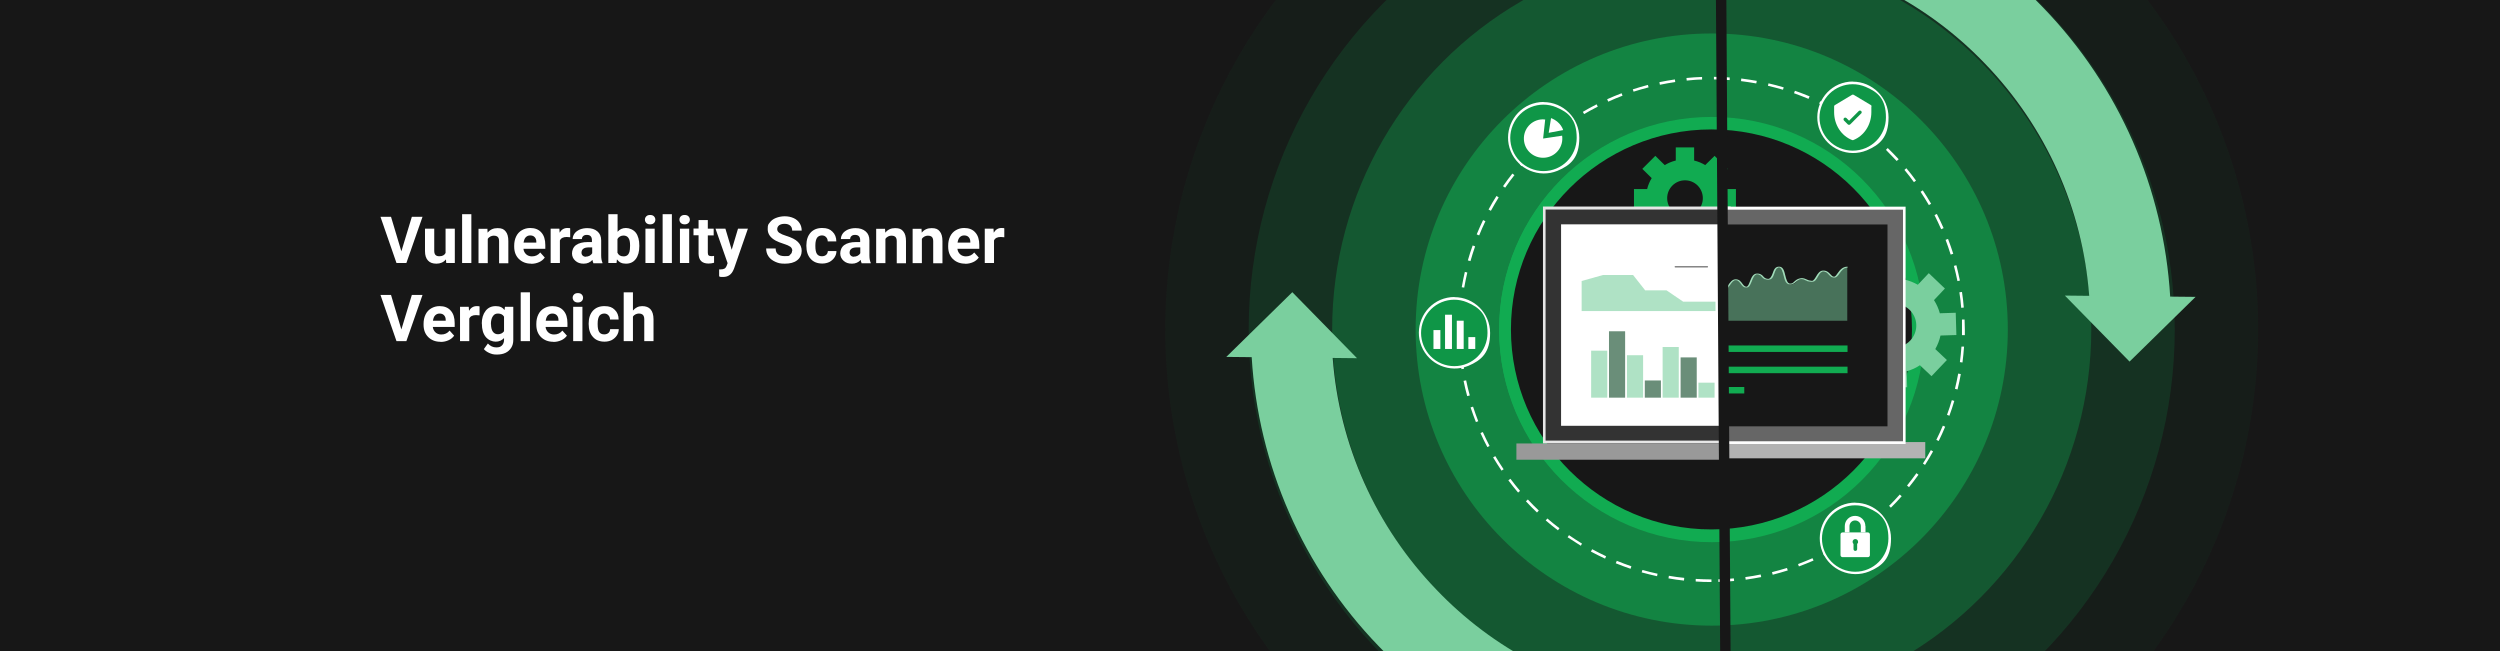 <?xml version="1.0" encoding="UTF-8"?> <svg xmlns="http://www.w3.org/2000/svg" xmlns:xlink="http://www.w3.org/1999/xlink" id="Ebene_1" version="1.1" viewBox="0 0 1920 500"><defs><style> .st0 { fill: none; } .st1 { fill: gray; } .st2 { fill: #0f9647; } .st3 { fill: #e6e6e6; } .st4 { fill: #138e46; opacity: .8; } .st4, .st5, .st6, .st7, .st8, .st9, .st10 { isolation: isolate; } .st11 { fill: #1a1a1a; fill-opacity: 0; } .st5 { fill: #183725; opacity: .2; } .st12 { fill: #074320; } .st13 { fill: #1a2e35; } .st14 { fill: #a1ddba; } .st15 { fill: #171717; } .st16 { clip-path: url(#clippath-1); } .st17 { clip-path: url(#clippath-3); } .st18 { clip-path: url(#clippath-4); } .st19 { clip-path: url(#clippath-2); } .st7 { opacity: .5; } .st7, .st20 { fill: #7acf9e; } .st21 { fill: #fff; } .st22 { fill: #666; } .st23, .st8 { opacity: .6; } .st24 { fill: #11ab51; } .st25 { fill: #b3b3b3; } .st8 { fill: #15713b; } .st9, .st26 { opacity: 0; } .st27 { fill: #455a64; } .st28 { fill: #333; } .st10 { fill: #165430; opacity: .4; } .st29 { clip-path: url(#clippath); } .st30 { fill: #999; } </style><clipPath id="clippath"><rect class="st0" width="1920" height="500"></rect></clipPath><clipPath id="clippath-1"><rect class="st0" width="1920" height="500"></rect></clipPath><clipPath id="clippath-2"><rect class="st0" width="1920" height="500"></rect></clipPath><clipPath id="clippath-3"><polygon class="st0" points="1323.5 352 1330.4 116.9 1147.4 121.5 1147.4 433.1 1323.5 352"></polygon></clipPath><clipPath id="clippath-4"><polygon class="st0" points="1325.5 158.6 1325.5 353.1 1493.4 391 1493.4 107.2 1325.5 158.6"></polygon></clipPath></defs><g class="st29"><g><g id="Banner_Product_Comparison"><rect class="st21" width="1920" height="500"></rect><rect id="Rectangle_279" class="st15" width="1920" height="500"></rect><g id="Group_11122"><g class="st16"><g id="Group_11121"><g id="Group_11108"><g class="st19"><g id="Group_11107"><g id="Group_11106"><g id="Group_11105"><circle id="Ellipse_374" class="st11" cx="1314.6" cy="253.1" r="483.8"></circle><circle id="Ellipse_375" class="st5" cx="1314.6" cy="253.1" r="419.7"></circle><circle id="Ellipse_376" class="st10" cx="1314.6" cy="253.1" r="355.6"></circle><circle id="Ellipse_377" class="st8" cx="1314.6" cy="253.1" r="291.5"></circle><circle id="Ellipse_378" class="st4" cx="1314.6" cy="253.1" r="227.4"></circle><circle id="Ellipse_379" class="st24" cx="1314.6" cy="253.1" r="163.3"></circle></g></g></g></g></g></g></g></g><path id="Ellipse_239" class="st21" d="M1314.4,447c-4,0-8.1-.1-12.1-.4v-2c4.1.2,8.1.4,12.1.4v2ZM1319.7,446.9v-2c3.9-.1,7.9-.3,11.9-.7l.2,2c-4,.4-8,.6-12,.7h0ZM1293.3,445.9c-4-.4-8-1-11.9-1.7l.3-2c3.9.7,7.9,1.2,11.8,1.6l-.2,2h0ZM1340.7,445.2l-.3-2c3.9-.5,7.9-1.2,11.8-2l.4,2c-3.9.8-7.9,1.4-11.9,2ZM1272.5,442.5c-3.9-.9-7.8-1.8-11.7-2.9l.6-1.9c3.8,1.1,7.7,2.1,11.6,2.9l-.4,2h0ZM1361.4,441.3l-.5-1.9c3.8-1,7.7-2,11.5-3.2l.6,1.9c-3.8,1.2-7.7,2.3-11.6,3.3h0ZM1252.2,436.8c-3.8-1.3-7.6-2.7-11.3-4.2l.8-1.9c3.7,1.5,7.4,2.9,11.2,4.2l-.6,1.9h0ZM1381.6,435.1l-.7-1.9c3.7-1.4,7.4-2.9,11.1-4.5l.8,1.8c-3.7,1.6-7.4,3.1-11.2,4.5h0ZM1232.6,429c-3.6-1.7-7.3-3.5-10.8-5.4l1-1.8c3.5,1.9,7.1,3.7,10.7,5.4l-.8,1.8h0ZM1401,426.8l-.9-1.8c3.5-1.8,7.1-3.7,10.5-5.6l1,1.7c-3.5,2-7,3.9-10.6,5.7h0ZM1214,419.1c-3.4-2.1-6.8-4.3-10.1-6.5l1.1-1.6c3.3,2.3,6.6,4.4,10,6.5l-1,1.7h0ZM1419.3,416.4l-1.1-1.7c3.3-2.1,6.6-4.4,9.8-6.7l1.2,1.6c-3.2,2.4-6.6,4.7-10,6.8h0ZM1196.5,407.3c-3.2-2.4-6.3-5-9.4-7.6l1.3-1.5c3,2.6,6.1,5.1,9.3,7.5l-1.2,1.6h0ZM1436.5,404l-1.3-1.6c3.1-2.5,6.1-5.1,9.1-7.8l1.3,1.5c-3,2.7-6,5.3-9.2,7.9h0ZM1180.4,393.6c-2.9-2.8-5.8-5.6-8.5-8.6l1.5-1.4c2.7,2.9,5.5,5.8,8.4,8.5l-1.4,1.5ZM1452.2,389.9l-1.4-1.4c2.8-2.8,5.6-5.7,8.2-8.7l1.5,1.3c-2.6,3-5.4,6-8.3,8.8h0ZM1165.9,378.3c-2.6-3.1-5.1-6.2-7.5-9.4l1.6-1.2c2.4,3.2,4.9,6.3,7.4,9.3l-1.5,1.3h0ZM1466.2,374.2l-1.6-1.3c2.5-3.1,4.9-6.3,7.2-9.5l1.6,1.2c-2.3,3.3-4.8,6.5-7.3,9.6h.1ZM1153.2,361.5c-2.2-3.3-4.4-6.7-6.5-10.2l1.7-1c2,3.4,4.2,6.8,6.4,10.1l-1.7,1.1h0ZM1478.5,357.1l-1.7-1.1c2.1-3.3,4.2-6.8,6.1-10.3l1.7,1c-1.9,3.5-4,7-6.2,10.4h0ZM1142.3,343.4c-1.9-3.5-3.7-7.2-5.3-10.8l1.8-.8c1.6,3.6,3.4,7.2,5.2,10.7l-1.8.9h.1ZM1488.9,338.7l-1.8-.9c1.8-3.5,3.4-7.2,5-10.9l1.8.8c-1.5,3.7-3.2,7.4-5,11h0ZM1133.5,324.2c-1.5-3.7-2.8-7.5-4.1-11.3l1.9-.6c1.2,3.8,2.6,7.5,4,11.2l-1.9.7h0ZM1497.2,319.3l-1.9-.7c1.4-3.7,2.6-7.5,3.7-11.3l1.9.6c-1.1,3.8-2.4,7.7-3.8,11.5h.1ZM1126.8,304.2c-1.1-3.9-2-7.8-2.8-11.7l2-.4c.8,3.9,1.7,7.8,2.8,11.6l-1.9.5h0ZM1503.3,299.1l-1.9-.5c.9-3.8,1.8-7.8,2.5-11.7l2,.4c-.7,3.9-1.5,7.9-2.5,11.8h0ZM1122.4,283.6c-.6-3.9-1.1-8-1.5-12l2-.2c.4,3.9.9,7.9,1.5,11.8l-2,.3h0ZM1507.2,278.4l-2-.3c.5-3.9.9-7.9,1.2-11.9h2c-.3,4.1-.7,8.2-1.2,12.1h0ZM1120.2,262.6c-.2-3.2-.2-6.4-.2-9.6s0-1.6,0-2.5h2v2.5c0,3.2,0,6.4.2,9.5h-2ZM1508.8,257.4h-2v-4.4c0-2.5,0-5.1,0-7.6h2c0,2.5.2,5.1.2,7.6v4.4h0ZM1122.3,241.6h-2c.2-4.1.6-8.2,1.1-12.1l2,.2c-.5,3.9-.8,7.9-1.1,11.9h0ZM1506.2,236.4c-.3-4-.8-7.9-1.4-11.9l2-.3c.6,4,1.1,8,1.4,12l-2,.2ZM1124.6,220.9l-2-.3c.7-3.9,1.5-7.9,2.4-11.8l1.9.5c-.9,3.9-1.7,7.8-2.4,11.7h0ZM1503.3,215.8c-.8-3.9-1.7-7.8-2.7-11.6l1.9-.5c1,3.9,1.9,7.8,2.7,11.8l-2,.4h0ZM1129.2,200.5l-1.9-.5c1.1-3.9,2.3-7.7,3.7-11.5l1.9.7c-1.3,3.7-2.5,7.6-3.6,11.4h0ZM1498.1,195.5c-1.2-3.8-2.5-7.6-3.9-11.3l1.9-.7c1.4,3.7,2.8,7.6,4,11.4l-1.9.6h0ZM1136,180.8l-1.9-.8c1.5-3.7,3.2-7.4,4.9-11l1.8.9c-1.7,3.6-3.4,7.2-4.8,10.9h0ZM1490.8,176c-1.6-3.6-3.3-7.2-5.1-10.8l1.8-.9c1.8,3.6,3.6,7.2,5.2,10.9l-1.8.8h0ZM1145,161.9l-1.8-1c1.9-3.5,3.9-7,6.1-10.4l1.7,1.1c-2.1,3.4-4.1,6.8-6,10.3h0ZM1481.3,157.4c-2-3.4-4.1-6.8-6.3-10.1l1.7-1.1c2.2,3.3,4.4,6.8,6.4,10.3l-1.7,1h0ZM1155.9,144.1l-1.6-1.1c2.3-3.3,4.7-6.6,7.2-9.7l1.6,1.2c-2.5,3.1-4.8,6.3-7.1,9.6h0ZM1469.9,139.9c-2.3-3.2-4.8-6.4-7.3-9.4l1.5-1.3c2.6,3.1,5.1,6.3,7.4,9.5l-1.6,1.2ZM1168.7,127.6l-1.5-1.3c2.6-3,5.4-6,8.2-8.9l1.4,1.4c-2.8,2.8-5.5,5.8-8.1,8.8ZM1456.7,123.7c-2.7-2.9-5.5-5.8-8.3-8.6l1.4-1.4c2.9,2.8,5.7,5.7,8.4,8.6l-1.5,1.3h0ZM1183.2,112.6l-1.4-1.5c2.9-2.7,6-5.4,9.1-7.9l1.3,1.5c-3.1,2.5-6.1,5.2-9,7.9h0ZM1441.8,109.1c-3-2.6-6.1-5.2-9.2-7.6l1.2-1.6c3.2,2.5,6.3,5,9.3,7.7l-1.3,1.5ZM1199.2,99.2l-1.2-1.6c3.2-2.4,6.5-4.7,9.9-6.9l1.1,1.7c-3.3,2.2-6.6,4.5-9.8,6.8ZM1425.4,96.1c-3.2-2.3-6.6-4.5-10-6.6l1-1.7c3.4,2.1,6.8,4.3,10.1,6.6l-1.2,1.6h0ZM1216.6,87.6l-1-1.7c3.4-2,7-4,10.6-5.8l.9,1.8c-3.5,1.8-7.1,3.7-10.5,5.7h0ZM1407.7,85c-3.5-1.9-7-3.8-10.6-5.5l.9-1.8c3.6,1.7,7.2,3.6,10.7,5.5l-1,1.7h0ZM1235.1,78l-.8-1.8c3.6-1.6,7.4-3.2,11.1-4.6l.7,1.9c-3.7,1.4-7.4,2.9-11,4.6h0ZM1388.9,75.9c-3.7-1.5-7.4-3-11.1-4.3l.7-1.9c3.8,1.3,7.6,2.8,11.3,4.3l-.8,1.8h0ZM1254.6,70.5l-.6-1.9c3.8-1.2,7.7-2.4,11.6-3.4l.5,1.9c-3.8,1-7.7,2.1-11.5,3.3h0ZM1369.3,68.9c-3.8-1.1-7.7-2.1-11.5-3l.4-1.9c3.9.9,7.8,1.9,11.7,3.1l-.6,1.9h0ZM1274.8,65.1l-.4-2c3.9-.8,7.9-1.5,11.9-2.1l.3,2c-3.9.6-7.9,1.3-11.8,2.1ZM1348.9,64.1c-3.9-.7-7.9-1.3-11.8-1.8l.2-2c4,.5,8,1.1,11.9,1.8l-.4,2h.1ZM1295.4,61.9l-.2-2c4-.4,8-.7,12-.8v2c-3.9,0-7.9.4-11.8.8h0ZM1328.2,61.5c-3.9-.3-8-.4-11.9-.5v-2c4,0,8.1.2,12.1.5v2h-.2Z"></path><ellipse id="Ellipse_239-2" class="st15" cx="1314.4" cy="253" rx="158.5" ry="158.1"></ellipse><path id="Ellipse_239_-_Outline" class="st24" d="M1314.4,90.4c89.9,0,163,72.9,163,162.6s-73.1,162.6-163,162.6-163-72.9-163-162.6,73.1-162.6,163-162.6ZM1314.4,406.6c84.9,0,154-68.9,154-153.6s-69.1-153.6-154-153.6-154,68.9-154,153.6,69.1,153.6,154,153.6Z"></path><g id="Group_11751"><g id="Group_11747"><circle id="Ellipse_384" class="st2" cx="1424.8" cy="413.6" r="26.5"></circle><path id="Ellipse_384_-_Outline" class="st21" d="M1424.8,386.1c15.2,0,27.5,12.3,27.5,27.5s-6.6,21-16.8,25.3c-14.1,5.7-30.1-1-35.9-15.1-5.6-13.8.8-29.6,14.5-35.6,3.4-1.4,7-2.2,10.7-2.2h0ZM1424.8,439.1c14.1,0,25.5-11.4,25.5-25.5s-6.1-19.5-15.6-23.5c-13-5.5-27.9.6-33.4,13.6s.6,27.9,13.6,33.4c3.1,1.3,6.5,2,9.9,2Z"></path></g><g id="Group_11750"><path id="Path_11974" class="st21" d="M1434.5,408.9h-19.4c-.9,0-1.6.7-1.6,1.6h0v15.8c0,.9.7,1.6,1.6,1.6h19.4c.9,0,1.6-.7,1.6-1.6h0v-15.8c0-.9-.7-1.6-1.6-1.6h0ZM1426.3,417.7v4c0,.8-.6,1.4-1.4,1.4s-1.4-.6-1.4-1.4v-4c-.5-.4-.7-1-.7-1.6,0-1.2.9-2.1,2.1-2.1s2.1.9,2.1,2.1-.2,1.1-.7,1.5h0Z"></path><g id="Group_11749"><g id="Group_11748"><path id="Path_11975" class="st21" d="M1432.7,404v4.9h-3.6v-4.9c0-2.4-2-4.3-4.4-4.3s-4.2,1.9-4.3,4.3v4.9h-3.6v-4.9c0-4.4,3.6-7.9,8-7.8,4.3,0,7.8,3.5,7.8,7.8h0Z"></path></g></g></g></g><g id="Group_12083"><g id="Group_11907"><circle id="Ellipse_384-2" class="st2" cx="1116.9" cy="255.7" r="26.5"></circle><path id="Ellipse_384_-_Outline-2" class="st21" d="M1116.9,228.2c15.2,0,27.5,12.3,27.5,27.5s-6.6,21-16.8,25.3c-14.1,5.7-30.1-1-35.9-15.1-5.6-13.8.8-29.6,14.5-35.6,3.4-1.4,7-2.2,10.7-2.2h0ZM1116.9,281.2c14.1,0,25.5-11.4,25.5-25.5s-6.1-19.5-15.6-23.5c-13-5.5-27.9.6-33.4,13.6s.6,27.9,13.6,33.4c3.1,1.3,6.5,2,9.9,2Z"></path></g><g id="Group_11908"><rect id="Rectangle_128" class="st21" x="1100.9" y="253.5" width="5.3" height="14.5"></rect><rect id="Rectangle_129" class="st21" x="1109.8" y="241.7" width="5.3" height="26.3"></rect><rect id="Rectangle_130" class="st21" x="1118.8" y="246.3" width="5.3" height="21.7"></rect><rect id="Rectangle_131" class="st21" x="1127.7" y="258.9" width="5.3" height="9.1"></rect></g></g><g id="Group_12084"><g id="Group_11907-2"><circle id="Ellipse_384-3" class="st2" cx="1185.4" cy="105.9" r="26.5"></circle><path id="Ellipse_384_-_Outline-3" class="st21" d="M1185.4,78.4c15.2,0,27.5,12.3,27.5,27.5s-6.6,21-16.8,25.3c-14.1,5.7-30.1-1-35.9-15.1-5.6-13.8.8-29.6,14.5-35.6,3.4-1.4,7-2.2,10.7-2.2h0ZM1185.4,131.4c14.1,0,25.5-11.4,25.5-25.5s-6.1-19.5-15.6-23.5c-13-5.5-27.9.6-33.4,13.6s.6,27.9,13.6,33.4c3.1,1.3,6.5,2,9.9,2Z"></path></g><g id="Group_6287"><g id="Group_6283"><g id="Group_6282"><g id="Group_6281"><path id="Path_3963" class="st21" d="M1185.1,106.4l14.6-2.2c1.2,8.1-4.3,15.6-12.4,16.8s-15.6-4.3-16.8-12.4,4.3-15.6,12.4-16.8c1.3-.2,2.6-.2,3.8,0l-1.6,14.7h0Z"></path></g></g></g><g id="Group_6286"><g id="Group_6285"><g id="Group_6284"><path id="Path_3964" class="st21" d="M1191.2,90.7l-1.8,11.3,11.1-2.1s-1.6-6.3-9.3-9.2h0Z"></path></g></g></g></g></g><g id="Group_12086"><g id="Group_11935"><g id="Group_11933"><g id="Group_11907-3"><circle id="Ellipse_384-4" class="st2" cx="1422.9" cy="90.2" r="26.5"></circle><path id="Ellipse_384_-_Outline-4" class="st21" d="M1422.9,62.7c15.2,0,27.5,12.3,27.5,27.5s-6.6,21-16.8,25.3c-14.1,5.7-30.1-1-35.9-15.1-5.6-13.8.8-29.6,14.5-35.6,3.4-1.4,7-2.2,10.7-2.2h0ZM1422.9,115.7c14.1,0,25.5-11.4,25.5-25.5s-6.1-19.5-15.6-23.5c-13-5.5-27.9.6-33.4,13.6s.6,27.9,13.6,33.4c3.1,1.3,6.5,2,9.9,2Z"></path></g></g></g><g id="Group_11938"><g id="Group_11937"><g id="Group_11936"><path id="Path_12189" class="st21" d="M1437.2,81.7v4.5c0,9.5-5.5,18.1-13.9,21.4-.3,0-.6,0-.8,0-8.5-3.3-13.9-11.9-13.9-21.4v-4.5c0-.4.2-.8.6-1l13.2-7.9c.4-.2.8-.2,1.2,0l13.2,7.9c.4.2.6.6.6,1h-.2Z"></path></g></g><path id="Path_12190" class="st2" d="M1429.4,87.1l-8.4,8.4c-.5.5-1.4.5-1.9,0l-2.9-2.9c-.5-.5-.5-1.4,0-1.9s1.4-.5,1.9,0l2,2,7.4-7.4c.5-.5,1.4-.5,1.9,0s.5,1.4,0,1.9h0Z"></path></g></g><g id="Group_6102"><line id="Line_328" class="st0" x1="1421.1" y1="362.1" x2="1387.7" y2="320.1"></line><line id="Line_329" class="st0" x1="1293.5" y1="201.4" x2="1260.2" y2="159.4"></line></g><g id="Group_12139"><g id="Group_12031"><path id="Path_3914" class="st24" d="M1316.8,184.8l10-10-7.2-7.1c1.6-2.6,2.8-5.5,3.5-8.4h10.1v-14.1h-10.1c-.7-3-1.9-5.8-3.5-8.4l7.2-7.1-5-5-5-5-7.2,7.1c-2.6-1.6-5.5-2.8-8.5-3.5v-10.1h-14.1v10.1c-3,.7-5.8,1.9-8.5,3.5l-7.2-7.1-10,10,7.2,7.1c-1.6,2.6-2.8,5.5-3.5,8.4h-10.1v14.1h10.1c.7,3,1.9,5.8,3.5,8.4l-7.2,7.1,5,5,5,5,7.2-7.1c2.6,1.6,5.5,2.8,8.5,3.5v10.1h14.1v-10.1c3-.7,5.8-1.9,8.5-3.5l7.1,7.1h0ZM1284.4,161.9c-5.4-5.4-5.3-14.1,0-19.4,5.4-5.4,14.1-5.3,19.4,0,5.3,5.4,5.3,14,0,19.4s-14,5.4-19.4,0h0Z"></path></g><g id="Group_12033"><path id="Path_3915" class="st20" d="M1416.2,278.7l12.4,11.8,8.4-8.9c3.2,1.8,6.7,3.2,10.3,4l.3,12.3,17.1-.5-.3-12.3c3.6-1,7-2.5,10.1-4.6l8.9,8.4,5.9-6.2,5.9-6.2-8.9-8.4c1.8-3.2,3.2-6.7,4-10.4l12.2-.4-.5-17.1-12.2.4c-1-3.6-2.5-7-4.5-10.1l8.4-8.9-12.4-11.8-8.4,8.9c-3.2-1.8-6.7-3.2-10.3-4l-.3-12.3-17.1.5.3,12.3c-3.6,1-7,2.5-10.1,4.5l-8.9-8.4-5.9,6.2-5.9,6.2,8.9,8.4c-1.8,3.2-3.2,6.7-4,10.4l-12.3.4.5,17.1,12.2-.4c1,3.6,2.5,7,4.5,10.1l-8.4,8.9h.1ZM1442.9,238.5c6.3-6.7,16.9-7,23.6-.6,6.7,6.3,7,16.9.6,23.6-6.3,6.7-16.8,7-23.5.7-6.7-6.3-7-16.8-.7-23.5h0v-.2Z"></path></g><g id="Group_12138"><g class="st17"><g id="Mask_Group_2"><g id="Group_12132"><g id="Group_12125"><rect id="Rectangle_286" class="st30" x="1164.6" y="340.6" width="317.8" height="12.5"></rect><rect id="Rectangle_287" class="st3" x="1185" y="158.6" width="272" height="181.9"></rect><rect id="Rectangle_288" class="st28" x="1187" y="160.9" width="268" height="177.5"></rect><rect id="Rectangle_289" class="st21" x="1198.9" y="172.3" width="244.3" height="154.7"></rect></g><g id="Group_12126" class="st23"><g id="Group_12039" class="st26"><rect id="Rectangle_291" x="1214.7" y="249.5" width="215.5" height="7.7"></rect><rect id="Rectangle_292" x="1214.7" y="263.1" width="215.5" height="7.7"></rect><rect id="Rectangle_293" x="1214.7" y="276.8" width="215.5" height="7.7"></rect><rect id="Rectangle_294" x="1214.7" y="290.4" width="215.5" height="7.7"></rect></g><g id="Group_12054"><g id="Group_12041"><g id="Group_12040"><rect id="Rectangle_295" class="st20" x="1222" y="269.3" width="12.4" height="36.1"></rect></g></g><g id="Group_12043"><g id="Group_12042"><rect id="Rectangle_296" class="st12" x="1235.7" y="254.4" width="12.4" height="51"></rect></g></g><g id="Group_12045"><g id="Group_12044"><rect id="Rectangle_297" class="st20" x="1249.5" y="272.8" width="12.4" height="32.6"></rect></g></g><g id="Group_12047"><g id="Group_12046"><rect id="Rectangle_298" class="st12" x="1263.2" y="292.2" width="12.4" height="13.2"></rect></g></g><g id="Group_12049"><g id="Group_12048"><rect id="Rectangle_299" class="st20" x="1276.9" y="266.5" width="12.4" height="38.9"></rect></g></g><g id="Group_12051"><g id="Group_12050"><rect id="Rectangle_300" class="st12" x="1290.7" y="274.5" width="12.4" height="30.9"></rect></g></g><g id="Group_12053"><g id="Group_12052"><rect id="Rectangle_301" class="st20" x="1304.4" y="293.9" width="12.4" height="11.5"></rect></g></g></g><g id="Group_12069"><g id="Group_12056"><g id="Group_12055"><rect id="Rectangle_302" class="st12" x="1333.2" y="269.3" width="12.4" height="36.1"></rect></g></g><g id="Group_12058"><g id="Group_12057"><rect id="Rectangle_303" class="st20" x="1346.9" y="254.4" width="12.4" height="51"></rect></g></g><g id="Group_12060"><g id="Group_12059"><rect id="Rectangle_304" class="st12" x="1360.6" y="272.8" width="12.4" height="32.6"></rect></g></g><g id="Group_12062"><g id="Group_12061"><rect id="Rectangle_305" class="st20" x="1374.4" y="292.2" width="12.4" height="13.2"></rect></g></g><g id="Group_12064"><g id="Group_12063"><rect id="Rectangle_306" class="st12" x="1388.1" y="266.5" width="12.4" height="38.9"></rect></g></g><g id="Group_12066"><g id="Group_12065"><rect id="Rectangle_307" class="st20" x="1401.8" y="274.5" width="12.4" height="30.9"></rect></g></g><g id="Group_12068"><g id="Group_12067"><rect id="Rectangle_308" class="st12" x="1415.5" y="293.9" width="12.4" height="11.5"></rect></g></g></g><g id="Group_12070"><rect id="Rectangle_309" class="st9" x="1214.7" y="197.2" width="102.8" height="41.6"></rect><path id="Path_12242" class="st20" d="M1317.5,231.7v7.2h-102.8v-23.1l16.4-4.6h23.1l9.3,11.8h16.4l12.8,8.7h24.8Z"></path><path id="Line_1461" class="st15" d="M1311.3,205.4h-24.7c-.3,0-.5-.2-.5-.5s.2-.5.5-.5h24.7c.3,0,.5.2.5.5s-.2.5-.5.5Z"></path></g><g id="Group_12072"><rect id="Rectangle_310" class="st12" x="1395.3" y="203.2" width="6.8" height="6.8"></rect><path id="Line_1462" class="st15" d="M1433.8,207.1h-27.5v-1h27.5v1Z"></path><rect id="Rectangle_311" class="st20" x="1395.3" y="215.5" width="6.8" height="6.8"></rect><path id="Line_1463" class="st15" d="M1433.8,219.4h-27.5v-1h27.5v1Z"></path><rect id="Rectangle_312" class="st1" x="1395.3" y="227.7" width="6.8" height="6.8"></rect><path id="Line_1464" class="st15" d="M1433.8,231.6h-27.5v-1h27.5v1Z"></path><g id="Group_12071"><path id="Path_12243" class="st20" d="M1368.3,242.2l-2.7-6.4c7.6-3.2,12.6-10.7,12.6-19s-1.6-9.3-4.6-13l5.4-4.4c9.6,11.8,7.8,29.2-4.1,38.8-2,1.6-4.2,3-6.6,4h0Z"></path><path id="Path_12244" class="st1" d="M1357.6,244.4c-9.3,0-18-4.7-23.1-12.5l5.9-3.8c5.4,8.3,16.1,11.6,25.3,7.7l2.7,6.4c-3.4,1.4-7,2.2-10.7,2.2h-.1Z"></path><path id="Path_12245" class="st12" d="M1334.5,231.9c-8.3-12.8-4.7-29.9,8-38.2,11.8-7.7,27.6-5.3,36.5,5.7l-5.4,4.4c-7.2-8.8-20.1-10.2-29-3-8.2,6.6-10.1,18.4-4.3,27.3l-5.9,3.8h.1Z"></path><path id="Line_1465" class="st13" d="M1368.5,214.6h-21.1v-1h21.1v1Z"></path><path id="Line_1466" class="st13" d="M1368.5,220.9h-21.1v-1h21.1v1Z"></path></g></g></g></g></g></g><g class="st18"><g id="Mask_Group_3"><g id="Group_12137"><g id="Group_12135"><g id="Group_12109"><g id="Group_12108"><g id="Group_11943"><rect id="Rectangle_286-2" class="st25" x="1165.5" y="339.5" width="313.1" height="12.5"></rect><rect id="Rectangle_287-2" class="st21" x="1190.9" y="158.7" width="272.6" height="182.3"></rect><rect id="Rectangle_288-2" class="st22" x="1192.9" y="161" width="268.6" height="177.9"></rect><rect id="Rectangle_289-2" class="st15" x="1204.8" y="172.4" width="244.8" height="155"></rect></g></g></g></g><g id="Group_12136"><g id="Group_12134"><g id="Group_12133"><rect id="Rectangle_321" class="st24" x="1234.4" y="247.4" width="54.9" height="5"></rect><rect id="Rectangle_322" class="st24" x="1234.4" y="265.3" width="184.5" height="5"></rect><rect id="Rectangle_323" class="st24" x="1234.4" y="281.6" width="184.5" height="5"></rect><rect id="Rectangle_324" class="st24" x="1234.4" y="297.2" width="105.2" height="5"></rect></g></g><g id="Group_12130"><g id="Group_12129"><path id="Path_12266" class="st27" d="M1418.9,235.8"></path><g id="Group_12128"><path id="Path_12267" class="st7" d="M1324.1,222.9c3,0,4.7-7.8,8.9-7.8s4.6,5.7,8.2,5.7,3.4-10,8.2-10,3.7,4.1,8.6,4.1,3.1-9.4,8.3-9.4,3.1,13,8.5,13,4.8-4.1,8.8-4.1,4.3,2.1,7.8,2.1,4.3-7.9,8.7-7.9,4.9,4.7,8.2,4.7,4.4-7.7,10.4-7.7v40.7h-94.7v-23.4Z"></path><path id="Path_12268" class="st14" d="M1324.1,223.2v-.8c.9,0,2.1-1.8,3-3.2,1.6-2.3,3.2-4.7,5.9-4.7s3.9,1.7,5.1,3.3c.9,1.2,1.8,2.4,3.1,2.4s2.1-2.4,2.8-4.2c1.2-2.9,2.3-5.9,5.4-5.9,1.9-.1,3.7.7,4.8,2.2.9,1.2,2.3,1.9,3.8,1.9s2.7-2.2,3.4-4.3c.9-2.5,1.7-5.1,4.9-5.1s4,3.3,4.8,6.7c.7,2.8,1.5,6.3,3.7,6.3s2.3-.9,3.5-1.8c1.4-1.4,3.4-2.3,5.4-2.4,1.3,0,2.6.4,3.8,1,1.3.7,2.6,1,4.1,1.1,1.2,0,2.3-1.9,3.2-3.4,1.3-2.2,2.7-4.5,5.5-4.5s4.2,1.5,5.4,2.8c.9,1,1.7,1.9,2.8,1.9s2-1.5,2.9-2.8c1.6-2.2,3.6-4.9,7.5-4.9v.8c-3,0-4.7,2.4-6.2,4.5-1.3,1.8-2.3,3.2-4.2,3.2s-2.9-1.1-4-2.3-2.2-2.4-4.2-2.4-3.1,2.1-4.2,4c-1.2,2.1-2.3,3.9-4.5,3.9s-3.4-.4-4.9-1.2c-.9-.5-1.9-.8-3-.9-1.8,0-3.1,1-4.3,2-1.2,1.2-2.8,2-4.6,2.1-3.3,0-4.1-3.4-5-6.9-.7-2.7-1.5-6.1-3.5-6.1s-2.9,2.4-3.6,4.5c-.9,2.5-1.7,4.9-4.7,4.9-1.9.1-3.8-.7-5-2.3-.8-1.2-2.2-1.8-3.6-1.8-2,0-3.2,2.9-4.1,5.3-1.1,2.7-1.9,4.8-4.1,4.8s-3.2-1.4-4.3-2.9c-1-1.4-2.1-2.8-3.9-2.8s-3.4,2.3-4.7,4.2c-1.4,2-2.5,3.6-4.3,3.6v.2Z"></path></g><path id="Path_12269" class="st27" d="M1324.1,235.8"></path><path id="Path_12269_-_Outline" class="st27" d="M1979.2,140.7"></path></g></g></g></g></g></g><path id="Path_12272" class="st15" d="M1330.4,702.7h-8l-5.6-862.9h8l5.6,862.9Z"></path></g></g></g><path class="st20" d="M1291.6,540.6c-8.7-.6-17.5-1.6-26.1-2.9-61.9-9.7-118.9-39.4-162.2-84.7-46.6-48.3-74.8-111.3-79.8-178.1l18.7.2-49.7-50.7-50.7,49.7,19.5.2c5,83,39.4,161.7,97.3,221.7,52.7,55,121.9,91.2,197.2,103,10.5,1.7,21.2,2.9,31.8,3.6l5.2.3,4.1-61.9-5.2-.3h-.1Z"></path><path class="st20" d="M1336.4-38.5c8.7.6,17.5,1.6,26.1,2.9,61.9,9.7,118.9,39.4,162.2,84.7,46.6,48.3,74.8,111.3,79.8,178.1l-18.7-.2,49.7,50.7,50.7-49.7-19.5-.2c-5-83-39.4-161.7-97.3-221.7-52.7-55-121.9-91.2-197.2-103-10.5-1.7-21.2-2.9-31.8-3.6l-5.2-.3-4.1,61.9,5.2.3h.1Z"></path></g></g><g class="st6"><path class="st21" d="M308.2,193.2l8.1-26.7h8.2l-12.4,35.5h-7.6l-12.3-35.5h8.1l8,26.7Z"></path><path class="st21" d="M342.4,199.3c-1.7,2.1-4.2,3.2-7.2,3.2s-5-.8-6.5-2.4c-1.5-1.6-2.3-4-2.3-7.2v-17.3h7.1v17.1c0,2.8,1.3,4.1,3.8,4.1s4-.8,4.9-2.5v-18.7h7.1v26.4h-6.6l-.2-2.7Z"></path><path class="st21" d="M362,202h-7.1v-37.5h7.1v37.5Z"></path><path class="st21" d="M374.3,175.6l.2,3.1c1.9-2.4,4.4-3.5,7.6-3.5s4.9.8,6.2,2.5c1.4,1.6,2.1,4.1,2.1,7.4v17.1h-7.1v-16.9c0-1.5-.3-2.6-1-3.3-.7-.7-1.7-1-3.2-1s-3.5.8-4.5,2.5v18.6h-7.1v-26.4h6.6Z"></path><path class="st21" d="M408,202.5c-3.9,0-7-1.2-9.5-3.6-2.4-2.4-3.6-5.5-3.6-9.5v-.7c0-2.7.5-5,1.5-7.1,1-2.1,2.5-3.7,4.4-4.8,1.9-1.1,4-1.7,6.4-1.7,3.6,0,6.5,1.1,8.5,3.4,2.1,2.3,3.1,5.5,3.1,9.7v2.9h-16.8c.2,1.7.9,3.1,2.1,4.2,1.1,1,2.6,1.6,4.4,1.6,2.7,0,4.8-1,6.4-3l3.5,3.9c-1.1,1.5-2.5,2.7-4.3,3.5-1.8.8-3.8,1.3-6,1.3ZM407.2,180.8c-1.4,0-2.5.5-3.4,1.4-.9.9-1.4,2.3-1.7,4.1h9.8v-.6c0-1.6-.5-2.8-1.3-3.6-.8-.9-2-1.3-3.5-1.3Z"></path><path class="st21" d="M437.7,182.2c-1-.1-1.8-.2-2.5-.2-2.7,0-4.4.9-5.2,2.7v17.3h-7.1v-26.4h6.7l.2,3.1c1.4-2.4,3.4-3.6,5.9-3.6s1.5.1,2.2.3v6.8Z"></path><path class="st21" d="M455.7,202c-.3-.6-.6-1.4-.7-2.4-1.7,1.9-3.9,2.9-6.7,2.9s-4.7-.7-6.4-2.2c-1.7-1.5-2.6-3.4-2.6-5.7s1-4.9,3.1-6.4c2.1-1.5,5.1-2.3,9-2.3h3.2v-1.5c0-1.2-.3-2.2-.9-2.9-.6-.7-1.6-1.1-3-1.1s-2.1.3-2.8.9c-.7.6-1,1.4-1,2.3h-7.1c0-1.5.5-2.9,1.4-4.2.9-1.3,2.3-2.3,4-3.1,1.7-.7,3.7-1.1,5.8-1.1,3.3,0,5.8.8,7.8,2.5,1.9,1.6,2.9,3.9,2.9,6.9v11.5c0,2.5.4,4.4,1,5.7v.4h-7.1ZM449.9,197.1c1,0,2-.2,2.9-.7.9-.5,1.5-1.1,2-1.9v-4.5h-2.6c-3.5,0-5.4,1.2-5.6,3.7v.4c0,.9.3,1.6.9,2.2.6.6,1.5.9,2.5.9Z"></path><path class="st21" d="M491,189c0,4.2-.9,7.5-2.7,9.9-1.8,2.4-4.3,3.6-7.6,3.6s-5.2-1.1-6.9-3.3l-.3,2.8h-6.3v-37.5h7.1v13.5c1.6-1.9,3.8-2.9,6.4-2.9s5.7,1.2,7.6,3.6c1.8,2.4,2.7,5.7,2.7,10v.4ZM483.9,188.5c0-2.7-.4-4.6-1.3-5.8-.8-1.2-2.1-1.8-3.8-1.8s-3.8.9-4.6,2.8v10.4c.9,1.9,2.4,2.8,4.7,2.8s3.8-1.1,4.5-3.4c.3-1.1.5-2.7.5-4.9Z"></path><path class="st21" d="M495.3,168.7c0-1.1.4-1.9,1.1-2.6s1.7-1,2.9-1,2.2.3,2.9,1c.7.7,1.1,1.6,1.1,2.6s-.4,2-1.1,2.6c-.7.7-1.7,1-2.9,1s-2.1-.3-2.9-1c-.7-.7-1.1-1.6-1.1-2.6ZM502.8,202h-7.1v-26.4h7.1v26.4Z"></path><path class="st21" d="M516,202h-7.1v-37.5h7.1v37.5Z"></path><path class="st21" d="M521.8,168.7c0-1.1.4-1.9,1.1-2.6s1.7-1,2.9-1,2.2.3,2.9,1c.7.7,1.1,1.6,1.1,2.6s-.4,2-1.1,2.6c-.7.7-1.7,1-2.9,1s-2.1-.3-2.9-1c-.7-.7-1.1-1.6-1.1-2.6ZM529.3,202h-7.1v-26.4h7.1v26.4Z"></path><path class="st21" d="M543.6,169.1v6.5h4.5v5.2h-4.5v13.2c0,1,.2,1.7.6,2.1.4.4,1.1.6,2.1.6s1.5,0,2.1-.2v5.3c-1.4.4-2.8.6-4.3.6-4.9,0-7.5-2.5-7.6-7.5v-14.2h-3.9v-5.2h3.9v-6.5h7.1Z"></path><path class="st21" d="M561.9,192l4.9-16.4h7.6l-10.6,30.5-.6,1.4c-1.6,3.5-4.2,5.2-7.8,5.2s-2.1-.2-3.1-.5v-5.3h1.1c1.3,0,2.3-.2,3-.6.7-.4,1.2-1.1,1.6-2l.8-2.2-9.3-26.5h7.6l4.9,16.4Z"></path><path class="st21" d="M608.5,192.7c0-1.4-.5-2.4-1.5-3.2-1-.7-2.7-1.5-5.3-2.3-2.5-.8-4.5-1.6-6-2.4-4-2.2-6.1-5.1-6.1-8.8s.5-3.6,1.6-5.1c1.1-1.5,2.6-2.7,4.7-3.5,2-.8,4.3-1.3,6.8-1.3s4.8.5,6.8,1.4c2,.9,3.5,2.2,4.6,3.9,1.1,1.7,1.6,3.6,1.6,5.7h-7.3c0-1.6-.5-2.9-1.5-3.8-1-.9-2.5-1.4-4.3-1.4s-3.2.4-4.2,1.1c-1,.8-1.5,1.8-1.5,3s.6,2.1,1.7,2.9c1.2.8,2.9,1.5,5.1,2.2,4.2,1.3,7.2,2.8,9.1,4.7s2.9,4.2,2.9,6.9-1.2,5.5-3.5,7.2c-2.3,1.8-5.5,2.6-9.4,2.6s-5.2-.5-7.5-1.5c-2.2-1-4-2.4-5.1-4.1-1.2-1.7-1.8-3.8-1.8-6.1h7.3c0,3.9,2.3,5.9,7,5.9s3.1-.4,4.1-1.1c1-.7,1.5-1.7,1.5-3Z"></path><path class="st21" d="M631.3,196.8c1.3,0,2.4-.4,3.2-1.1.8-.7,1.2-1.7,1.3-2.9h6.6c0,1.8-.5,3.4-1.5,4.9-1,1.5-2.3,2.6-3.9,3.5-1.7.8-3.5,1.2-5.5,1.2-3.8,0-6.8-1.2-8.9-3.6-2.2-2.4-3.3-5.7-3.3-9.9v-.5c0-4.1,1.1-7.3,3.2-9.7,2.2-2.4,5.1-3.6,8.9-3.6s6,.9,7.9,2.8c2,1.9,3,4.4,3,7.5h-6.6c0-1.4-.5-2.5-1.3-3.3-.8-.9-1.9-1.3-3.2-1.3s-2.9.6-3.7,1.8c-.8,1.2-1.3,3.1-1.3,5.8v.7c0,2.7.4,4.7,1.2,5.9.8,1.2,2.1,1.8,3.8,1.8Z"></path><path class="st21" d="M661.7,202c-.3-.6-.6-1.4-.7-2.4-1.7,1.9-3.9,2.9-6.7,2.9s-4.7-.7-6.4-2.2c-1.7-1.5-2.6-3.4-2.6-5.7s1-4.9,3.1-6.4c2.1-1.5,5.1-2.3,9-2.3h3.2v-1.5c0-1.2-.3-2.2-.9-2.9-.6-.7-1.6-1.1-3-1.1s-2.1.3-2.8.9c-.7.6-1,1.4-1,2.3h-7.1c0-1.5.5-2.9,1.4-4.2.9-1.3,2.3-2.3,4-3.1,1.7-.7,3.7-1.1,5.8-1.1,3.3,0,5.8.8,7.8,2.5,1.9,1.6,2.9,3.9,2.9,6.9v11.5c0,2.5.4,4.4,1,5.7v.4h-7.1ZM655.8,197.1c1,0,2-.2,2.9-.7.9-.5,1.5-1.1,2-1.9v-4.5h-2.6c-3.5,0-5.4,1.2-5.6,3.7v.4c0,.9.3,1.6.9,2.2.6.6,1.5.9,2.5.9Z"></path><path class="st21" d="M679.7,175.6l.2,3.1c1.9-2.4,4.4-3.5,7.6-3.5s4.9.8,6.2,2.5c1.4,1.6,2.1,4.1,2.1,7.4v17.1h-7.1v-16.9c0-1.5-.3-2.6-1-3.3-.7-.7-1.7-1-3.2-1s-3.5.8-4.5,2.5v18.6h-7.1v-26.4h6.6Z"></path><path class="st21" d="M707.7,175.6l.2,3.1c1.9-2.4,4.4-3.5,7.6-3.5s4.9.8,6.2,2.5c1.4,1.6,2.1,4.1,2.1,7.4v17.1h-7.1v-16.9c0-1.5-.3-2.6-1-3.3-.7-.7-1.7-1-3.2-1s-3.5.8-4.5,2.5v18.6h-7.1v-26.4h6.6Z"></path><path class="st21" d="M741.3,202.5c-3.9,0-7-1.2-9.5-3.6-2.4-2.4-3.6-5.5-3.6-9.5v-.7c0-2.7.5-5,1.5-7.1,1-2.1,2.5-3.7,4.4-4.8,1.9-1.1,4-1.7,6.4-1.7,3.6,0,6.5,1.1,8.5,3.4,2.1,2.3,3.1,5.5,3.1,9.7v2.9h-16.8c.2,1.7.9,3.1,2.1,4.2,1.1,1,2.6,1.6,4.4,1.6,2.7,0,4.8-1,6.4-3l3.5,3.9c-1.1,1.5-2.5,2.7-4.3,3.5-1.8.8-3.8,1.3-6,1.3ZM740.5,180.8c-1.4,0-2.5.5-3.4,1.4-.9.9-1.4,2.3-1.7,4.1h9.8v-.6c0-1.6-.5-2.8-1.3-3.6-.8-.9-2-1.3-3.5-1.3Z"></path><path class="st21" d="M771.1,182.2c-1-.1-1.8-.2-2.5-.2-2.7,0-4.4.9-5.2,2.7v17.3h-7.1v-26.4h6.7l.2,3.1c1.4-2.4,3.4-3.6,5.9-3.6s1.5.1,2.2.3v6.8Z"></path></g><g class="st6"><path class="st21" d="M308.2,253.2l8.1-26.7h8.2l-12.4,35.5h-7.6l-12.3-35.5h8.1l8,26.7Z"></path><path class="st21" d="M338.4,262.5c-3.9,0-7-1.2-9.5-3.6-2.4-2.4-3.6-5.5-3.6-9.5v-.7c0-2.7.5-5,1.5-7.1,1-2.1,2.5-3.7,4.4-4.8,1.9-1.1,4-1.7,6.4-1.7,3.6,0,6.5,1.1,8.5,3.4,2.1,2.3,3.1,5.5,3.1,9.7v2.9h-16.8c.2,1.7.9,3.1,2.1,4.2,1.1,1,2.6,1.6,4.4,1.6,2.7,0,4.8-1,6.4-3l3.5,3.9c-1.1,1.5-2.5,2.7-4.3,3.5-1.8.8-3.8,1.3-6,1.3ZM337.6,240.8c-1.4,0-2.5.5-3.4,1.4-.9.9-1.4,2.3-1.7,4.1h9.8v-.6c0-1.6-.5-2.8-1.3-3.6-.8-.9-2-1.3-3.5-1.3Z"></path><path class="st21" d="M368.1,242.2c-1-.1-1.8-.2-2.5-.2-2.7,0-4.4.9-5.2,2.7v17.3h-7.1v-26.4h6.7l.2,3.1c1.4-2.4,3.4-3.6,5.9-3.6s1.5.1,2.2.3v6.8Z"></path><path class="st21" d="M370,248.6c0-4.1,1-7.3,2.9-9.8,1.9-2.5,4.5-3.7,7.8-3.7s5.2,1,6.8,3l.3-2.5h6.4v25.5c0,2.3-.5,4.3-1.6,6s-2.5,3-4.4,3.9c-1.9.9-4.1,1.3-6.7,1.3s-3.8-.4-5.7-1.2c-1.8-.8-3.2-1.8-4.2-3l3.1-4.3c1.8,2,3.9,3,6.4,3s3.3-.5,4.4-1.5c1-1,1.6-2.4,1.6-4.3v-1.4c-1.6,1.8-3.8,2.8-6.4,2.8s-5.7-1.2-7.7-3.7c-2-2.5-2.9-5.8-2.9-9.9v-.3ZM377.1,249.1c0,2.4.5,4.3,1.4,5.6,1,1.4,2.3,2,4,2s3.7-.8,4.6-2.4v-11.1c-.9-1.6-2.5-2.4-4.6-2.4s-3,.7-4,2.1c-1,1.4-1.5,3.5-1.5,6.2Z"></path><path class="st21" d="M407,262h-7.1v-37.5h7.1v37.5Z"></path><path class="st21" d="M425,262.5c-3.9,0-7-1.2-9.5-3.6-2.4-2.4-3.6-5.5-3.6-9.5v-.7c0-2.7.5-5,1.5-7.1,1-2.1,2.5-3.7,4.4-4.8,1.9-1.1,4-1.7,6.4-1.7,3.6,0,6.5,1.1,8.5,3.4,2.1,2.3,3.1,5.5,3.1,9.7v2.9h-16.8c.2,1.7.9,3.1,2.1,4.2,1.1,1,2.6,1.6,4.4,1.6,2.7,0,4.8-1,6.4-3l3.5,3.9c-1.1,1.5-2.5,2.7-4.3,3.5-1.8.8-3.8,1.3-6,1.3ZM424.2,240.8c-1.4,0-2.5.5-3.4,1.4-.9.9-1.4,2.3-1.7,4.1h9.8v-.6c0-1.6-.5-2.8-1.3-3.6-.8-.9-2-1.3-3.5-1.3Z"></path><path class="st21" d="M439.8,228.7c0-1.1.4-1.9,1.1-2.6s1.7-1,2.9-1,2.2.3,2.9,1c.7.7,1.1,1.6,1.1,2.6s-.4,2-1.1,2.6c-.7.7-1.7,1-2.9,1s-2.1-.3-2.9-1c-.7-.7-1.1-1.6-1.1-2.6ZM447.3,262h-7.1v-26.4h7.1v26.4Z"></path><path class="st21" d="M464.1,256.8c1.3,0,2.4-.4,3.2-1.1.8-.7,1.2-1.7,1.3-2.9h6.6c0,1.8-.5,3.4-1.5,4.9-1,1.5-2.3,2.6-3.9,3.5-1.7.8-3.5,1.2-5.5,1.2-3.8,0-6.8-1.2-8.9-3.6-2.2-2.4-3.3-5.7-3.3-9.9v-.5c0-4.1,1.1-7.3,3.2-9.7,2.2-2.4,5.1-3.6,8.9-3.6s6,.9,7.9,2.8c2,1.9,3,4.4,3,7.5h-6.6c0-1.4-.5-2.5-1.3-3.3-.8-.9-1.9-1.3-3.2-1.3s-2.9.6-3.7,1.8c-.8,1.2-1.3,3.1-1.3,5.8v.7c0,2.7.4,4.7,1.2,5.9.8,1.2,2.1,1.8,3.8,1.8Z"></path><path class="st21" d="M486.1,238.5c1.9-2.2,4.2-3.4,7.1-3.4,5.7,0,8.6,3.3,8.7,10v16.9h-7.1v-16.7c0-1.5-.3-2.6-1-3.4-.7-.7-1.7-1.1-3.2-1.1s-3.6.8-4.5,2.4v18.8h-7.1v-37.5h7.1v14Z"></path></g></svg> 